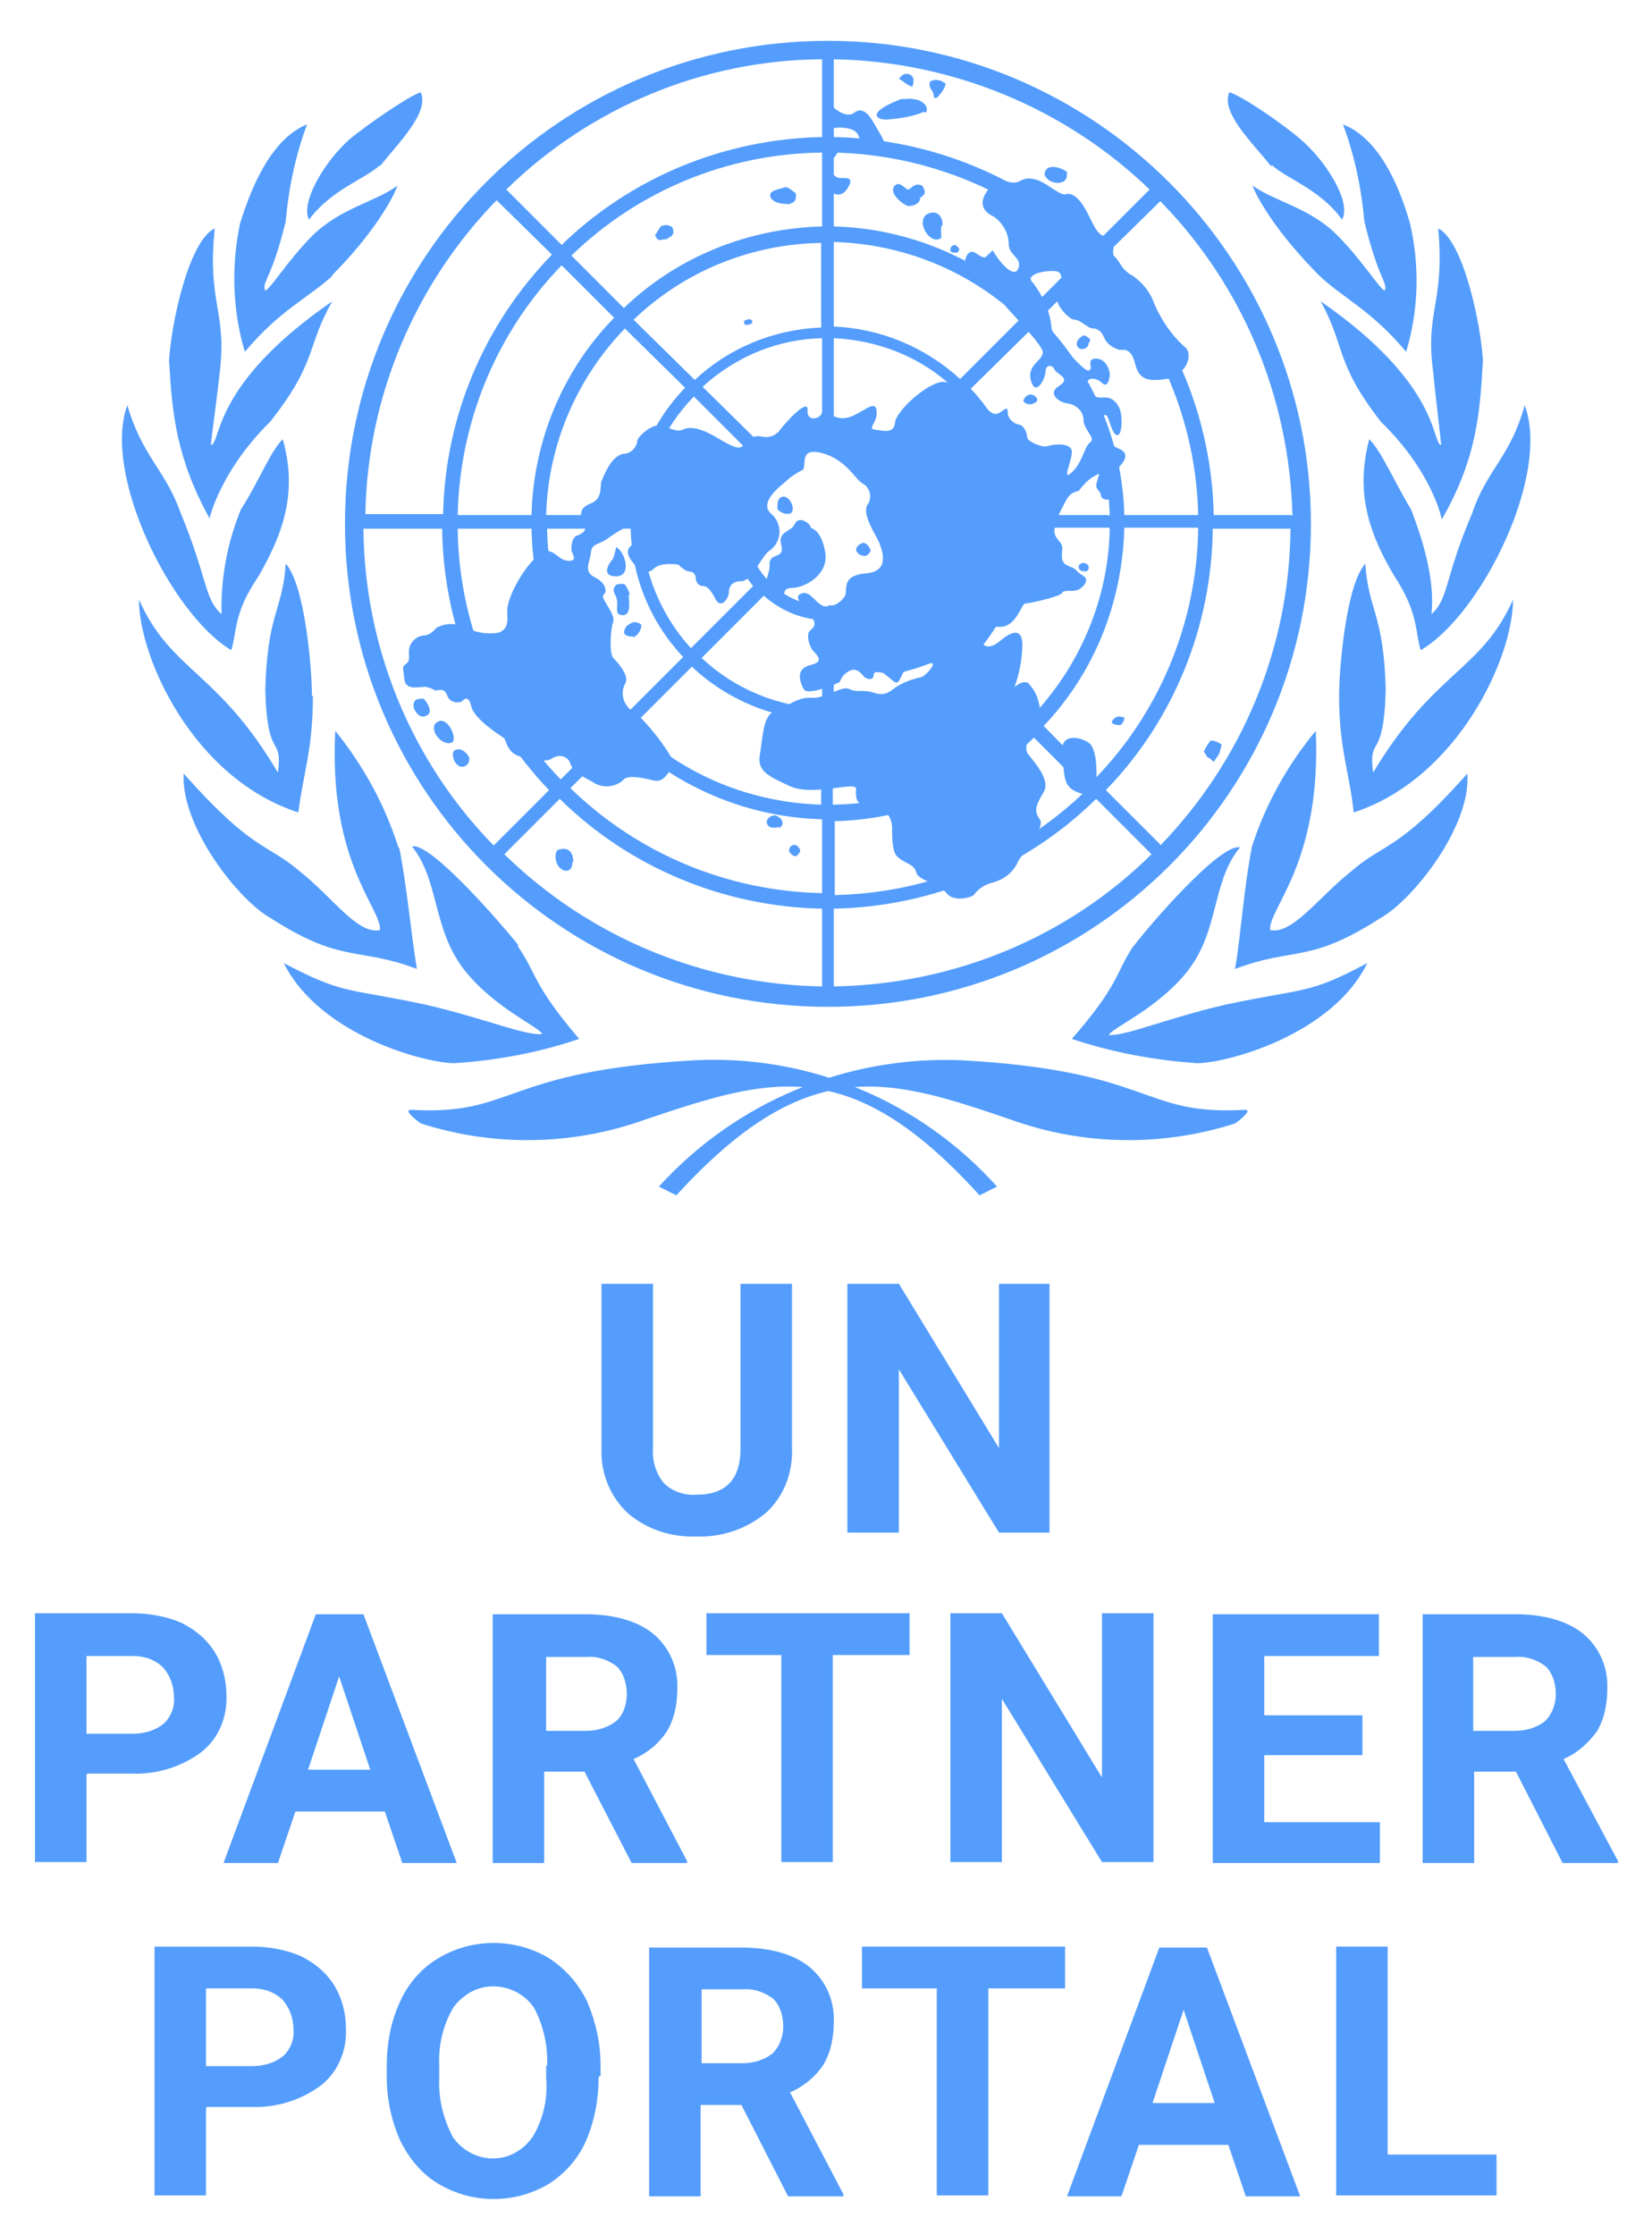 <?xml version="1.0" encoding="UTF-8"?>
<svg id="Livello_1" xmlns="http://www.w3.org/2000/svg" version="1.1" viewBox="0 0 170 230">
  <!-- Generator: Adobe Illustrator 29.3.1, SVG Export Plug-In . SVG Version: 2.1.0 Build 151)  -->
  <defs>
    <style>
      .st0 {
        fill: #549dfd;
      }
    </style>
  </defs>
  <g>
    <path class="st0" d="M85.2,4.2c-27.5,0-49.7,22.2-49.7,49.7,0,27.5,22.2,49.7,49.7,49.7,27.5,0,49.7-22.2,49.7-49.7h0c0-27.4-22.3-49.7-49.7-49.7M132.9,53h-8c-.2-10-4.2-19.6-11.2-26.7l5.7-5.6c8.5,8.7,13.3,20.2,13.6,32.4M114.1,53h-8.7c-.2-4.9-2.2-9.5-5.5-13l6.2-6.1c5,5.2,7.9,12,8.1,19.2M107.1,32.7l5.4-5.4c6.7,6.9,10.6,16.1,10.8,25.7h-7.6c-.2-7.6-3.3-14.8-8.6-20.2M114.2,54.3c-.1,7.2-3,14.1-7.9,19.3l-6.1-6.1c3.3-3.6,5.2-8.3,5.4-13.2h8.7ZM104.2,53h-9.2c-.2-2.1-1.1-4.1-2.5-5.7l6.5-6.5c3.1,3.3,5,7.6,5.2,12.2M95.1,54.4h9.2c-.1,4.6-1.9,9-5.1,12.4l-6.4-6.5c1.4-1.7,2.2-3.8,2.3-5.9M98.3,67.7c-3.4,3.2-7.8,5.1-12.5,5.2v-9.1c2.2-.2,4.3-1,6-2.5l6.5,6.4ZM99.1,68.6l6.1,6.1c-5.2,5.1-12.2,8-19.5,8.1v-8.7c5-.1,9.7-2.1,13.3-5.5M106.4,75.9l5.4,5.4c-7,6.8-16.2,10.6-25.9,10.8v-7.6c7.7-.2,15-3.2,20.5-8.6M107.3,74.8c5.3-5.5,8.2-12.8,8.4-20.5h7.6c-.1,9.6-3.9,18.9-10.6,25.8l-5.3-5.4ZM85.8,6.1c12.1.2,23.8,5,32.5,13.4l-5.7,5.7c-7.2-7-16.8-10.9-26.8-11.1V6.1ZM85.8,15.7c9.6.2,18.8,4,25.7,10.6l-5.4,5.4c-5.5-5.2-12.7-8.2-20.3-8.4v-7.6ZM85.8,24.9c7.2.2,14,3,19.2,7.9l-6.2,6.2c-3.6-3.3-8.2-5.2-13-5.4v-8.7ZM85.8,34.8c4.5.2,8.9,1.9,12.2,5l-6.5,6.5c-1.6-1.3-3.6-2.1-5.7-2.3v-9.2ZM84.6,6.1v8c-10,.2-19.6,4.1-26.8,11.1l-5.7-5.7c8.7-8.5,20.3-13.3,32.4-13.4M54.7,53h-7.6c.2-9.6,4-18.8,10.7-25.7l5.4,5.4c-5.3,5.4-8.3,12.7-8.5,20.2M64.3,33.8l6.2,6.1c-3.4,3.5-5.4,8.2-5.6,13.1h-8.7c.2-7.2,3.1-14,8.1-19.2M54.7,54.4c.1,7.6,3.1,14.9,8.4,20.4l-5.4,5.4c-6.7-6.9-10.5-16.2-10.6-25.8h7.6ZM56.2,54.4h8.7c.1,4.9,2,9.6,5.4,13.2l-6.1,6.1c-5-5.2-7.8-12.1-7.9-19.4M66.1,54.3h9.1c0,2.2.9,4.3,2.3,6l-6.4,6.4c-3.1-3.4-4.9-7.8-5.1-12.4M66.1,53c.2-4.6,2.1-8.9,5.3-12.2l6.5,6.5c-1.4,1.6-2.3,3.6-2.5,5.7h-9.2ZM72.3,39.8c3.4-3.1,7.7-4.9,12.3-5v9.2c-2.1.1-4.1.9-5.7,2.3l-6.6-6.5ZM71.4,39l-6.2-6.1c5.2-5,12.1-7.8,19.3-7.9v8.7c-4.9.2-9.5,2.1-13,5.4M64.2,31.7l-5.4-5.4c6.9-6.7,16.1-10.5,25.8-10.6v7.6c-7.6.2-14.9,3.1-20.4,8.4M51.1,20.6l5.7,5.6c-7,7.2-11,16.7-11.2,26.7h-8c.2-12.1,5.1-23.7,13.6-32.4M37.5,54.4h8c.1,10,4.1,19.7,11,26.9l-5.7,5.7c-8.5-8.7-13.3-20.4-13.4-32.6M84.6,101.5c-12.2-.2-23.9-5-32.7-13.6l5.7-5.7c7.2,7.1,16.9,11.1,27,11.3v8ZM84.6,91.9c-9.7-.2-18.9-4-25.9-10.8l5.4-5.4c5.5,5.3,12.8,8.4,20.5,8.6v7.6ZM84.6,82.8c-7.3-.2-14.2-3-19.5-8.1l6.1-6.1c3.6,3.4,8.4,5.4,13.3,5.5v8.7ZM84.6,72.9c-4.6-.2-9-2-12.4-5.2l6.4-6.4c1.7,1.5,3.8,2.4,6,2.5v9.1ZM85.2,62.4c-4.7,0-8.4-3.8-8.5-8.4,0-4.7,3.8-8.4,8.4-8.5,4.7,0,8.4,3.8,8.5,8.4,0,0,0,0,0,0,0,4.7-3.8,8.4-8.4,8.4M85.8,101.5v-8c10.1-.2,19.8-4.2,27-11.3l5.7,5.7c-8.7,8.6-20.4,13.4-32.7,13.6M119.4,86.9l-5.6-5.6c7-7.2,10.9-16.9,11-26.9h8c-.1,12.2-4.9,23.8-13.4,32.6"/>
    <path class="st0" d="M58.9,88.7c0,.9-.5.9-.7.9-1.2-.2-1.3-2.2-.6-2.2,1.1-.3,1.4.6,1.4,1.3"/>
    <path class="st0" d="M47.4,78.9c-.5-.2-.8-.7-.8-1.3,0-.3.2-.5.6-.5s.9.4,1.1.9c0,.7-.4.9-.8.9"/>
    <path class="st0" d="M46.5,76.4c-1.1.5-2.7-1.7-1.3-2.2,1-.3,1.9,1.9,1.3,2.2"/>
    <path class="st0" d="M44.1,73.5c-.5.4-1,.3-1.4-.4-.2-.3-.2-.7,0-1,.2-.2.4-.2.9-.2.2.2.9,1.1.5,1.6"/>
    <path class="st0" d="M65.2,65.5c-.4,0-.8,0-1-.4.1-.6.4-.8.6-.9.4-.3.9-.2,1.2.1,0,.5-.3,1-.8,1.3"/>
    <path class="st0" d="M64.7,61.2c0,.6.3,2.1-.6,2.1s-.5-.8-.6-1.5-.6-.9-.2-1.5c.2-.3.7-.2.9-.2s.6.9.6,1.1"/>
    <path class="st0" d="M81.9,88.1c-.3,0-.5-.2-.7-.5,0-.3.1-.5.3-.6.5-.3,1,.5.8.7s-.2.4-.5.4"/>
    <path class="st0" d="M80.2,85.1c-.8.2-1.3,0-1.3-.6.1-.4.5-.6.9-.6,1,.4.8,1.1.4,1.3"/>
    <path class="st0" d="M125.5,77.5c-.2.3-.4.6-.6.9,0,0-.5-.5-.7-.5,0-.2-.3-.4-.3-.6.2-.4.4-.8.7-1.1.4,0,.8.2,1.1.4,0,.3-.2.7-.2.9"/>
    <path class="st0" d="M115.2,74.6c-.2,0-.7,0-.8-.3.2-.5.7-.7,1.1-.5,0,0,.1,0,.2,0,0,.3-.1.6-.4.8"/>
    <path class="st0" d="M111.8,58.8c-.7,0-.8-.2-.8-.6.5-.7,1.5.1.8.6"/>
    <path class="st0" d="M109.4,18.7c-.7.3-1.6,0-1.9-.7,0,0,0,0,0,0,0-1.3,1.7-.8,2.3-.3,0,.4,0,.8-.4,1"/>
    <path class="st0" d="M95.1,11.5c-1.2.5-2.5.7-3.8.8-.4,0-1,0-1.1-.5.2-.7,1.8-1.3,2.5-1.6.8,0,.8-.1,1.3,0,1,.1,1.6.8,1.3,1.4"/>
    <path class="st0" d="M96.9,9.5c-.2.2-.5.8-.8.5,0-.8-.6-.8-.4-1.6.5-.3,1.1-.2,1.6.2,0,.3-.2.6-.4.9"/>
    <path class="st0" d="M93.9,8.9c-.4,0-1-.6-1.4-.8,0,0,.4-.5.7-.5.9,0,.9.7.7,1.3"/>
    <path class="st0" d="M94.7,20.4c-.1.7-.9.8-1.2.8-.6-.1-2-1.3-1.5-2s1.1.2,1.4.3.6-.8,1.5-.4c.5.8.2,1-.3,1.3"/>
    <path class="st0" d="M96.9,23.2c-.2.7.2,1.4-.3,1.4-.9.4-2.3-1.6-1.3-2.5.8-.5,1.7-.2,1.7,1.1"/>
    <path class="st0" d="M112,35.5c-.1.3-.5.5-.8.4-.2,0-.4-.3-.4-.5,0-.4.4-.8.8-.9,1,.5.4.6.4,1"/>
    <path class="st0" d="M106,41.6c-.3,0-.6-.1-.7-.4.2-.4.4-.6.8-.6s1.2.7,0,1"/>
    <path class="st0" d="M81.3,21c-.4,0-1.7,0-2-.7s.8-.8,1.4-1c.3-.2.9.4,1.2.6,0,.3.1.9-.5,1"/>
    <path class="st0" d="M68.7,24.6c-.8,0-.9.4-1.3-.4.2-.2.4-.7.6-.9.4-.2.8-.2,1.2.1.3.8-.2,1-.5,1.1"/>
    <path class="st0" d="M77,33.4c-.3.1-.5,0-.4-.4.9-.5,1.1.4.4.4"/>
    <path class="st0" d="M89,57.2c-.4,0-.8-.2-.9-.6,0-.3.2-.5.4-.6.6-.5,1.1.5,1.1.7-.2.2-.2.5-.7.5"/>
    <path class="st0" d="M98.3,25.2s.4.3.4.4c0,.2-.1.4-.3.4-.3,0-.7,0-.6-.4s.5-.4.5-.4"/>
    <path class="st0" d="M99.3,26.9c0,0,.2-1.5,1.2-.8s.9.3,1.3,0,.2-.6.7.2,1.9,2.4,2.3,1.3-1-1.3-1-2.5c0-1.1-.6-2.1-1.5-2.8-.5-.2-2-1-.6-2.8s2.1-.2,3.3-.9,2.7.4,3,.6,1.3.9,1.6.8,1-.2,1.9,1.2,1.3,3.3,2.5,3.1.2,1.7.7,2.1.7,1.4,1.9,2c1,.7,1.8,1.7,2.2,2.9.7,1.6,1.7,3.1,3,4.3,1.2.8.2,3.1-1.8,3.4s-2.8,0-3.2-1.6-1.1-1.4-1.6-1.4c-.7-.2-1.3-.6-1.6-1.3-.2-.5-.6-.9-1.1-.9-.6,0-1.3-.9-1.9-.9s-1.8-1.4-1.8-2,1.1-2.9-.2-3-3.2.4-2.3,1.2c1,1.3,1.7,2.8,1.9,4.5-.1.8,1.7,2.7,2.6,3.6s1.2,1.1,1.4.8-.4-1.1.6-1.1,1.4,1.2,1.4,1.6-.2,1.5-.8.9-1.9-.7-1.4.5,1.1,1,1.8,1,1.5.7,1.6,2-.2,2.3-.7,1.7-.6-2-1-1.9-.2.6.3,1.6,0,1.4,1.2,1.9.3,1.5,0,1.8c-.3,1.1-.4,2.2-.5,3.3,0,0-1.3.4-1.4-.3s-.7-.5-.4-1.5.3-.8-.3-.5-1.3,1.1-1.5,1.4-.8,0-1.4,1.1-1.5,2.8-1.1,3.6.8.7.7,1.6,0,1.3.8,1.6.6.5,1.3.9.3,1-.3,1.4-1.6,0-1.8.4-3.4,1.1-3.8,1.1-.9,2.5-2.7,2.4-2,1.6-1.5,1.9,1.1,0,1.8-.6,2.1-1.4,2.1.5c0,1.5-.3,3-.8,4.4,0,0,1.1-1,1.6-.2.6.7.9,1.5,1,2.4,0,.6-2,3.7-1.2,4.7s2.3,2.7,1.6,3.9-1.1,1.9-.4,2.8-2.3,4.1-2.3,4.5c-.5,1-1.4,1.7-2.5,2-.8.2-1.5.6-2,1.3-.2.2-2,.8-2.8-.2s-2.9-1.3-3.1-2.1-.9-.9-1.5-1.3-1-.6-1-3.1c.1-1.3-.8-2.4-2.1-2.6-.2,0-.5,0-.7,0-.8,0-1-.7-.9-1.6s-4.4.8-6.8-.3-3.4-1.6-3.1-3.3.3-4,1.5-4.4,2.3-1.5,3.8-1.4,3.1-1.3,3.9-.9,1.4,0,2.6.4,1.7-.3,2.2-.6c.8-.5,1.6-.8,2.5-1,.5,0,2-1.8.9-1.4-.8.3-1.7.6-2.5.8-.3,0-.5,1.4-1,1.1s-1.1-1-1.4-1-.8-.2-.8.3-.7.5-1.1,0-.9-.8-1.5-.4c-.4.2-.7.6-.9,1.1,0,0-3.3,1.5-3.7.7s-.9-2.1.8-2.5,0-1.4,0-1.7c-.3-.5-.4-1.1-.3-1.6.2-.4,1-.6.4-1.5s-2.1-2.1-1.2-2.5,1.3.7,2.2,1.2,2.2-.5,2.4-1.1-.4-2,2.1-2.2,1.7-2.3,1.4-3.1-1.9-3-1.2-4c.4-.6.3-1.5-.3-2,0,0-.2-.1-.3-.2-.6-.3-1.7-2.5-4.2-3.1s-1.3,1.6-2,1.8c-.6.3-1.2.7-1.7,1.2-.2.2-2.9,2.1-1.4,3.3,1,.9,1.1,2.4.2,3.4-.1.1-.2.2-.3.3-.8.3-1.9,3.2-3,3.2s-1.3.7-1.3,1.2-.8,1.8-1.4.6-1-1.3-1.3-1.3c-.4,0-.7-.4-.7-.8,0-.4-.3-.7-.7-.7s-1.1-.7-1.1-.7c0,0-1.8-.3-2.5.4s-1.5.2-2-.4-1.1-1.4-.3-2,1.2-1.7.3-1.9-2,.7-2.9,1.3-1.5.4-1.6,1.4-.8,1.9.4,2.5,1.3,1.5.9,1.8,1.3,2,1,2.8-.4,3.3,0,3.7,1.8,1.9,1.2,2.7c-.5,1-.1,2.2.8,2.8.8.2,4.8,5.2,4.2,5.7s-.9,1.7-2.1,1.4-2.7-.6-3.1,0c-.8.7-2,.8-2.9.3-.9-.6-2.1-.9-2.5-2-.2-.7-1-1-1.6-.7-.1,0-.2.1-.4.2-.6.4-3.3,0-4-.7s-.6-1.3-.9-1.5-3-1.9-3.3-3.2-.8-.7-1-.5c-.6.2-1.3,0-1.5-.7-.4-.9-1-.3-1.3-.5-.4-.2-.8-.4-1.3-.3-.6,0-1.7.3-1.8-.9s-.3-1.1.2-1.5.2-.9.3-1.5c.1-.7.7-1.3,1.4-1.4.6,0,1.1-.4,1.4-.8.9-.5,2-.5,2.9-.1,1.1.6,2.3.8,3.5.6.8-.3,1-.8.9-2.1s1.4-4.2,3-5.7,2,.3,3.2.4.4-.8.4-1.1,0-1.3.6-1.5,1.1-.6.7-1.3-.6-1.5.7-2,.9-1.9,1.1-2.3.9-2.5,2.2-2.8c.8,0,1.4-.6,1.5-1.4,0-.3,1.5-1.8,2.5-1.5s1.6.7,2.2.4,1.6-.3,3.6.9c2,1.2,2.3,1.1,2.7.6.4-.6,1-.9,1.7-.8.7.2,1.5,0,2-.7.6-.8,2.9-3.3,2.8-2s1.4.9,1.5.2,1,.9,2.5.6,2.9-2,3.1-.8-1,1.9-.2,2,2,.5,2.1-.7,3.2-4,4.8-4.2,4.8,3.3,5.5,3.3,1.3-1.1,1.3-.2c0,.7.6,1.2,1.2,1.3.5.1.8.9.8,1.3s1.5,1.1,2.1.9,2.5-.4,2.5.6-1.1,3.1,0,2.1,1.3-2.7,1.9-3.1-.7-1.3-.7-2.3c0-.9-.8-1.6-1.7-1.7-.8-.1-2.1-1-.8-1.8s-.3-1.2-.5-1.7-.9-.5-.9.2-1,2.7-1.5,1,1.3-2.1,1.2-3-4-4.7-4.3-5.3-4.1-4.2-4.1-4.3"/>
    <path class="st0" d="M80.8,61.6s-.5-1.1.7-1.1,3.9-1.3,3.4-3.8-1.5-2.2-1.5-2.5-1.2-1.2-1.6-.3-1.8.7-1.4,2.2-1.3.7-1.2,2-1.6,2.7,1.5,3.5"/>
    <path class="st0" d="M112.8,80.6s.3-3.5-.8-4.2-3-.9-2.7,1.3,0,3.3,1.8,3.9,1.7-1,1.7-1"/>
    <path class="st0" d="M63.4,56.3s-.2,1.1-.4,1.3-1.3,1.7.4,1.7.9-2.6,0-3"/>
    <path class="st0" d="M85.6,10.9s1.4,1.4,2.3.7,1.6.3,2.1,1.2,1.3,2,1,2.4-2.5.7-2.5-.3-.3-1.5-1.3-1.7-2.5,0-1.5.8c.6.5.8,1.4.3,2-.1.2-.3.3-.4.4-.8.7.2,1.8.7,1.9s1.8-.3.9,1.1-2.1,0-2.1,0l.4-8.5"/>
    <path class="st0" d="M64.5,51.7s-1.1-.2-1.3.3-.6,1,.9,1.1,1.4-1.4.3-1.4"/>
    <path class="st0" d="M74.6,54.8s-1.3.3-.3.9c.8.3.6-1,.3-.9"/>
    <path class="st0" d="M89.3,63.8s.3-1.2,0-1.6-.7-.3-.9.3,0,1.5.8,1.3"/>
    <path class="st0" d="M97.3,63.2c0-.1-.3-.2-.4,0,0,0-.1.1-.1.2-.2.4,0,.9.9,1s1.1,0,.6-.5c-.3-.3-.7-.5-1-.6"/>
    <path class="st0" d="M93.6,66.5c.3-.2.6-.3.9-.4.5,0,.5.8-.2,1s-2.4,0-.7-.6"/>
    <path class="st0" d="M99.6,43.4s.5-.6.9.1-.1,1.3-.5,1.3-1.6-.5-.4-1.3"/>
    <path class="st0" d="M97.8,42.1s.4-.3.4.3-.1.8-.7.9-.6-.7.3-1.3"/>
    <path class="st0" d="M76.6,53.6s.4-.4.7-.2c.4.3.7.7.9,1.1.1.3,0,.6-.4.7,0,0,0,0,0,0-.4,0-1.1.5-1.3-.2,0-.5,0-1,0-1.5"/>
    <path class="st0" d="M81.4,52.8c-.5.2-1,0-1.4-.4,0-.4,0-.9.2-1.1.8-.8,1.8,1,1.2,1.5"/>
    <path class="st0" d="M101.6,71.8c-1-.5-2.1-.8-3.2-1.1-1.1-.2-2.4-.4-1.7.4s2.8,1.3,3.3,1.5,3.1-.2,1.5-.8"/>
    <path class="st0" d="M86.2,65.3s.2-.9-.2-1-.6.4.2,1"/>
    <path class="st0" d="M39.1,17c-1.5,1.4-5,2.5-7.3,5.6-.9-1.7,1.5-5.9,4.2-8.3,2.1-1.7,6.2-4.5,7.3-4.8.9,2.1-2.3,5.2-4.2,7.6"/>
    <path class="st0" d="M34.3,28.3c-2.6,2.4-5.4,3.5-9.1,7.9-1.3-4.3-1.4-8.9-.5-13.2,1.3-4.2,3.4-8.8,6.9-10.2-1.2,3.2-1.9,6.6-2.2,10-1.5,6.1-2.5,6.2-2.1,7.1.4,0,2.4-3.2,4.8-5.6,2.9-2.9,6.5-3.5,8.8-5.2-.4,1.2-2.4,4.9-6.8,9.3"/>
    <path class="st0" d="M21.6,53.4c-3.5-6.3-3.9-11-4.2-16.3.2-3.7,2-12.3,4.7-13.6-.8,7.8,1.3,8.5.5,14.9,0,.4-.9,7.1-.9,7.4,1.1-.2,0-6.2,12.5-14.8-2.7,4.7-1.5,6.2-6.4,12.4-5.7,5.6-6.5,11.1-6.2,9.9"/>
    <path class="st0" d="M26.6,59.3c-2.6,3.8-2.2,5.7-2.8,7.6-6.2-3.7-13.3-18.1-10.7-25.2,1.6,5.4,3.9,6.6,5.5,11.1,2.8,6.8,2.4,8.8,4.2,10.4-.1-3.7.6-7.4,2-10.8,1.7-2.6,3.1-6.1,4.3-7.2,1.4,5,.4,9.1-2.5,14.1"/>
    <path class="st0" d="M32.2,71.6c0,5.5-1,8-1.5,12-10.8-3.5-16.4-15.9-16.4-21.9,3.3,7.4,8.1,7.3,14.3,17.8.5-4-1.1-1-1.3-8.5.2-7.9,1.8-8.2,2.1-13,2,2.2,2.7,10.9,2.7,13.6"/>
    <path class="st0" d="M41.1,87.3c.8,4.1,1.2,8.8,1.8,12.4-6.1-2.3-7.7-.5-15-5.2-3.3-1.8-9.3-9.4-9-14.9,7.2,8.1,8.5,7.1,12,10.1,3.3,2.6,5.9,6.5,8.2,6,.2-2.2-5.3-6.9-4.6-20.5,2.9,3.6,5.1,7.6,6.5,12"/>
    <path class="st0" d="M53.3,97.4c1.9,2.7,1.5,3.9,6.3,9.5-4.1,1.4-8.4,2.2-12.8,2.5-3.1,0-13.9-2.9-17.6-10.3,6.3,3.3,6.3,2.5,14.7,4.3,6,1.4,10.2,3.2,11.9,3-.4-.8-5-2.7-8.1-6.7-3.2-4.2-2.5-9.1-5.3-12.6,1.9-.5,9.3,8.1,10.9,10.1"/>
    <path class="st0" d="M130.9,17c1.5,1.4,5,2.5,7.2,5.6,1-1.7-1.5-5.9-4.3-8.3-2-1.7-6.1-4.5-7.3-4.8-.9,2.1,2.4,5.2,4.3,7.6"/>
    <path class="st0" d="M135.7,28.3c2.5,2.4,5.3,3.5,9,7.9,1.3-4.3,1.4-8.9.4-13.2-1.2-4.2-3.3-8.8-6.9-10.2,1.2,3.2,1.9,6.6,2.2,10,1.5,6.1,2.4,6.2,2.1,7.1-.4,0-2.4-3.2-4.8-5.6-2.8-2.9-6.4-3.5-8.8-5.2.4,1.2,2.5,4.9,6.9,9.3"/>
    <path class="st0" d="M148.4,53.4c3.6-6.3,3.9-11,4.2-16.3-.2-3.7-2-12.3-4.6-13.6.7,7.8-1.4,8.5-.5,14.9,0,.4.8,7.1.8,7.4-1-.2,0-6.2-12.4-14.8,2.6,4.7,1.4,6.2,6.2,12.4,5.8,5.6,6.5,11.1,6.2,9.9"/>
    <path class="st0" d="M143.5,59.3c2.5,3.8,2.1,5.7,2.7,7.6,6.2-3.6,13.4-18,10.7-25.2-1.5,5.4-3.9,6.6-5.4,11.1-2.9,6.8-2.4,8.8-4.2,10.4.4-3.5-.9-7.7-2.1-10.8-1.6-2.6-3.1-6.1-4.3-7.2-1.3,5-.4,9.1,2.6,14.1"/>
    <path class="st0" d="M137.8,71.6c0,5.5,1.1,8,1.5,12,10.7-3.5,16.4-15.9,16.4-21.9-3.3,7.4-8.1,7.3-14.4,17.8-.5-4,1.1-1,1.3-8.5-.2-7.9-1.8-8.2-2.1-13-2,2.2-2.7,10.9-2.7,13.6"/>
    <path class="st0" d="M128.8,87.3c-.8,4.1-1.1,8.8-1.7,12.4,6.1-2.3,7.6-.5,14.9-5.2,3.3-1.8,9.4-9.4,9-14.9-7.2,8.1-8.6,7.1-12,10.1-3.3,2.6-6,6.5-8.3,6-.2-2.2,5.3-6.9,4.7-20.5-2.9,3.5-5.2,7.6-6.6,12"/>
    <path class="st0" d="M116.6,97.4c-1.8,2.7-1.4,3.9-6.3,9.5,4.2,1.4,8.5,2.2,12.9,2.5,3,0,13.9-2.9,17.5-10.3-6.2,3.3-6.3,2.5-14.7,4.3-6,1.4-10.1,3.2-11.9,3.1.4-.8,5.1-2.7,8.2-6.7,3.2-4.2,2.4-9.1,5.3-12.6-2-.5-9.4,8.1-10.9,10.1"/>
    <path class="st0" d="M69.6,123l-1.8-.9c8-8.8,19.4-13.5,31.2-13,19.7,1.1,18.4,5.7,29,5.1,1.2-.1-.9,1.4-.9,1.4-7.5,2.4-15.6,2.3-23.1-.4-12.6-4.3-20.9-7-34.4,7.8"/>
    <path class="st0" d="M100.8,123l1.8-.9c-7.9-8.8-19.3-13.6-31.1-13-19.8,1.1-18.5,5.7-29.1,5.1-1.2-.1.9,1.4.9,1.4,7.5,2.4,15.6,2.3,23.1-.4,12.8-4.3,21-7,34.4,7.8"/>
  </g>
  <g>
    <path class="st0" d="M81.5,132.1v16.9c.1,2.5-.8,4.9-2.6,6.6-2,1.7-4.6,2.6-7.2,2.5-2.6.1-5.1-.7-7.1-2.4-1.8-1.7-2.8-4.1-2.7-6.6v-17h5.3v16.9c-.1,1.3.3,2.7,1.2,3.7.9.8,2.1,1.2,3.3,1.1,3,0,4.5-1.6,4.5-4.7v-17h5.3Z"/>
    <path class="st0" d="M108.1,157.7h-5.3l-10.3-16.8v16.8h-5.3v-25.6h5.3l10.3,16.9v-16.9h5.2v25.6Z"/>
  </g>
  <g>
    <path class="st0" d="M8.9,182.6v9H3.6v-25.6h10c1.7,0,3.5.3,5.1,1,1.4.7,2.6,1.7,3.4,3,.8,1.3,1.2,2.9,1.2,4.4.1,2.3-.8,4.5-2.6,5.9-2,1.5-4.6,2.3-7.1,2.2h-4.6ZM8.9,178.4h4.7c1.2,0,2.3-.3,3.2-1,.8-.7,1.2-1.8,1.1-2.8,0-1.1-.4-2.2-1.1-3-.8-.8-1.9-1.2-3.1-1.2h-4.8v8Z"/>
    <path class="st0" d="M39.6,186.4h-9.2l-1.8,5.3h-5.6l9.5-25.6h4.9l9.6,25.6h-5.6l-1.8-5.3ZM31.7,182.1h6.4l-3.2-9.6-3.2,9.6Z"/>
    <path class="st0" d="M60.2,182.3h-4.2v9.4h-5.3v-25.6h9.5c3,0,5.4.7,7,2,1.7,1.4,2.6,3.5,2.5,5.7,0,1.5-.3,3.1-1.1,4.4-.8,1.2-2,2.2-3.4,2.8l5.5,10.5v.2h-5.7l-4.8-9.3ZM56,178.1h4.3c1.1,0,2.2-.3,3.1-1,.8-.7,1.1-1.8,1.1-2.8,0-1-.3-2.1-1-2.8-.9-.7-2-1.1-3.1-1h-4.2v7.7Z"/>
    <path class="st0" d="M93.5,170.3h-7.8v21.3h-5.3v-21.3h-7.7v-4.3h20.9v4.3Z"/>
    <path class="st0" d="M118.7,191.6h-5.3l-10.3-16.8v16.8h-5.3v-25.6h5.3l10.3,16.9v-16.9h5.3v25.6Z"/>
    <path class="st0" d="M140.2,180.6h-10.1v6.9h11.9v4.2h-17.2v-25.6h17.1v4.3h-11.8v6.1h10.1v4.1Z"/>
    <path class="st0" d="M155.9,182.3h-4.2v9.4h-5.3v-25.6h9.5c3,0,5.4.7,7,2,1.7,1.4,2.6,3.5,2.5,5.7,0,1.5-.3,3.1-1.1,4.4-.9,1.2-2,2.2-3.4,2.8l5.6,10.5v.2h-5.7l-4.8-9.4ZM151.7,178.1h4.2c1.1,0,2.2-.3,3.1-1,.7-.7,1.1-1.7,1.1-2.8,0-1-.3-2.1-1-2.8-.9-.7-2-1.1-3.2-1h-4.3v7.6Z"/>
  </g>
  <g>
    <path class="st0" d="M21.2,216.9v9h-5.3v-25.6h10c1.7,0,3.5.3,5.1,1,1.4.7,2.6,1.7,3.4,3,.8,1.3,1.2,2.9,1.2,4.4.1,2.3-.8,4.5-2.6,5.9-2,1.5-4.6,2.3-7.1,2.2h-4.6ZM21.2,212.6h4.7c1.2,0,2.3-.3,3.2-1,.8-.7,1.2-1.8,1.1-2.8,0-1.1-.4-2.2-1.1-3-.8-.8-1.9-1.2-3.1-1.2h-4.8v8Z"/>
    <path class="st0" d="M61.6,213.7c0,2.3-.4,4.5-1.3,6.6-.8,1.8-2.1,3.3-3.8,4.4-3.5,2.1-7.9,2.1-11.4,0-1.7-1-3-2.6-3.9-4.4-.9-2-1.4-4.3-1.4-6.5v-1.2c0-2.3.4-4.6,1.4-6.7.8-1.8,2.2-3.4,3.9-4.4,3.5-2.1,7.9-2.1,11.4,0,1.7,1.1,3,2.6,3.9,4.4.9,2.1,1.4,4.3,1.4,6.6v1.1ZM56.3,212.6c.1-2.1-.4-4.3-1.4-6.1-1.7-2.3-4.9-2.8-7.1-1.1-.4.3-.8.7-1.1,1.1-1.1,1.8-1.6,3.9-1.5,6.1v1.2c-.1,2.1.4,4.2,1.4,6.1,1.6,2.3,4.7,2.9,6.9,1.3.5-.3.9-.8,1.3-1.3,1.1-1.8,1.6-4,1.4-6.1v-1.3Z"/>
    <path class="st0" d="M76.3,216.6h-4.2v9.4h-5.3v-25.6h9.5c3,0,5.4.7,7,2,1.7,1.4,2.6,3.5,2.5,5.7,0,1.5-.3,3.1-1.1,4.4-.8,1.2-2,2.2-3.4,2.8l5.5,10.5v.2h-5.7l-4.8-9.4ZM72.1,212.3h4.3c1.1,0,2.2-.3,3.1-1,.7-.7,1.1-1.7,1.1-2.8,0-1-.3-2.1-1-2.8-.9-.7-2-1.1-3.2-1h-4.2v7.6Z"/>
    <path class="st0" d="M109.6,204.6h-7.9v21.3h-5.3v-21.3h-7.7v-4.3h20.9v4.3Z"/>
    <path class="st0" d="M126.4,220.7h-9.2l-1.8,5.3h-5.6l9.5-25.6h4.9l9.6,25.6h-5.6l-1.8-5.3ZM118.6,216.4h6.4l-3.2-9.6-3.2,9.6Z"/>
    <path class="st0" d="M142.8,221.7h11.2v4.2h-16.5v-25.6h5.3v21.4Z"/>
  </g>
</svg>